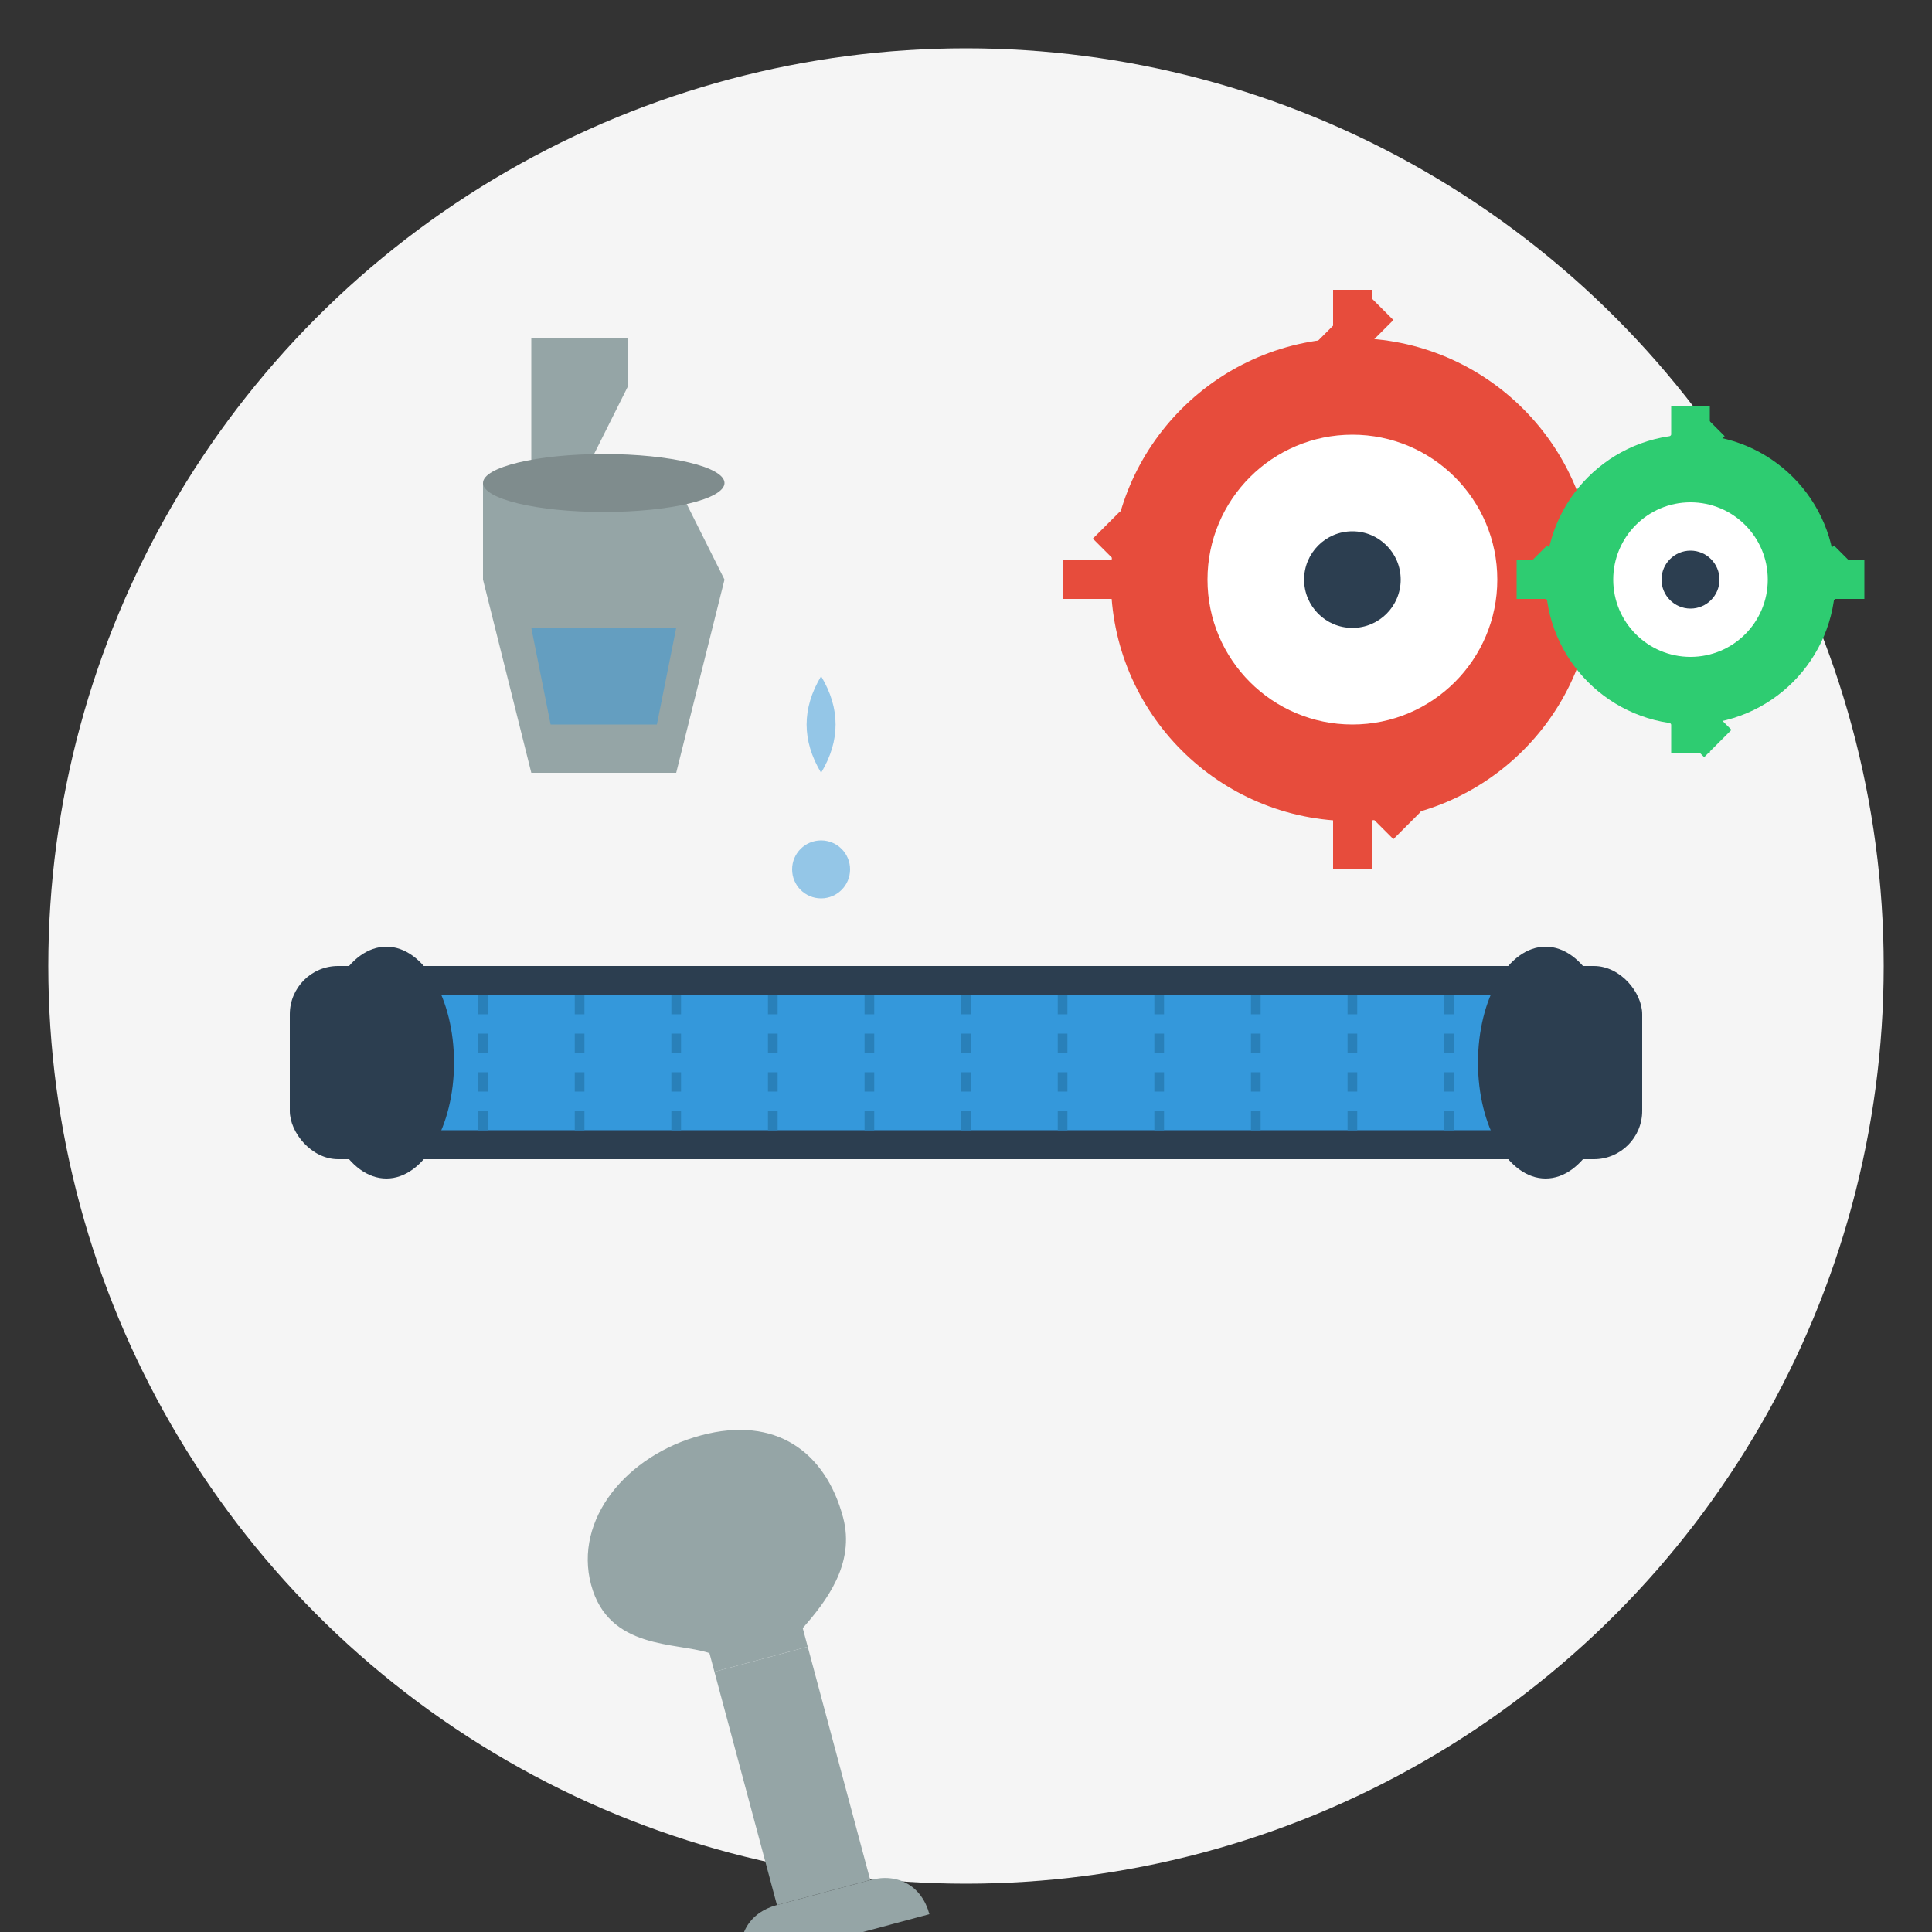 <svg xmlns="http://www.w3.org/2000/svg" width="200" height="200" viewBox="0 0 200 200">
  <rect x="0" y="0" width="200" height="200" fill="#333333" stroke="none"/>
  <style>
    .primary { fill: #3498db; }
    .secondary { fill: #2ecc71; }
    .accent { fill: #e74c3c; }
    .dark { fill: #2c3e50; }
    .light { fill: #ecf0f1; }
    .metal { fill: #95a5a6; }
    .oil { fill: rgba(52, 152, 219, 0.5); }
  </style>
  
  <!-- Background Circle -->
  <circle cx="100" cy="100" r="95" fill="#f5f5f5" />
  
  <!-- Treadmill Belt Maintenance -->
  <g transform="translate(100, 110)">
    <!-- Treadmill Base (cross-section) -->
    <rect x="-70" y="-10" width="140" height="20" rx="5" class="dark" />
    
    <!-- Belt -->
    <rect x="-60" y="-7" width="120" height="14" class="primary" />
    <ellipse cx="-60" cy="0" rx="7" ry="12" class="dark" />
    <ellipse cx="60" cy="0" rx="7" ry="12" class="dark" />
    
    <!-- Belt Pattern -->
    <line x1="-50" y1="-7" x2="-50" y2="7" stroke="#2980b9" stroke-width="1" stroke-dasharray="2,2" />
    <line x1="-40" y1="-7" x2="-40" y2="7" stroke="#2980b9" stroke-width="1" stroke-dasharray="2,2" />
    <line x1="-30" y1="-7" x2="-30" y2="7" stroke="#2980b9" stroke-width="1" stroke-dasharray="2,2" />
    <line x1="-20" y1="-7" x2="-20" y2="7" stroke="#2980b9" stroke-width="1" stroke-dasharray="2,2" />
    <line x1="-10" y1="-7" x2="-10" y2="7" stroke="#2980b9" stroke-width="1" stroke-dasharray="2,2" />
    <line x1="0" y1="-7" x2="0" y2="7" stroke="#2980b9" stroke-width="1" stroke-dasharray="2,2" />
    <line x1="10" y1="-7" x2="10" y2="7" stroke="#2980b9" stroke-width="1" stroke-dasharray="2,2" />
    <line x1="20" y1="-7" x2="20" y2="7" stroke="#2980b9" stroke-width="1" stroke-dasharray="2,2" />
    <line x1="30" y1="-7" x2="30" y2="7" stroke="#2980b9" stroke-width="1" stroke-dasharray="2,2" />
    <line x1="40" y1="-7" x2="40" y2="7" stroke="#2980b9" stroke-width="1" stroke-dasharray="2,2" />
    <line x1="50" y1="-7" x2="50" y2="7" stroke="#2980b9" stroke-width="1" stroke-dasharray="2,2" />
  </g>
  
  <!-- Oil Can -->
  <g transform="translate(50, 50)">
    <path d="M0,0 L5,0 L5,-15 L15,-15 L15,-10 L10,0 L20,0 L25,10 L20,30 L5,30 L0,10 Z" class="metal" />
    <ellipse cx="12.5" cy="0" rx="12.5" ry="3" fill="#7f8c8d" />
    <path d="M5,15 L20,15 L18,25 L7,25 Z" class="oil" />
    
    <!-- Oil Drops -->
    <circle cx="35" cy="40" r="3" class="oil" />
    <path d="M35,20 Q38,25 35,30 Q32,25 35,20 Z" class="oil" />
  </g>
  
  <!-- Gears -->
  <g transform="translate(140, 60)">
    <!-- Large Gear -->
    <circle cx="0" cy="0" r="25" class="accent" />
    <circle cx="0" cy="0" r="15" fill="white" />
    <circle cx="0" cy="0" r="5" class="dark" />
    
    <!-- Gear Teeth -->
    <g>
      <rect x="-2" y="-30" width="4" height="10" class="accent" />
      <rect x="-30" y="-2" width="10" height="4" class="accent" />
      <rect x="-2" y="20" width="4" height="10" class="accent" />
      <rect x="20" y="-2" width="10" height="4" class="accent" />
      
      <rect x="-20" y="-22" width="4" height="10" transform="rotate(45)" class="accent" />
      <rect x="-22" y="12" width="10" height="4" transform="rotate(45)" class="accent" />
      <rect x="12" y="-22" width="4" height="10" transform="rotate(45)" class="accent" />
      <rect x="12" y="12" width="10" height="4" transform="rotate(45)" class="accent" />
    </g>
    
    <!-- Small Gear -->
    <g transform="translate(35, 0)">
      <circle cx="0" cy="0" r="15" class="secondary" />
      <circle cx="0" cy="0" r="8" fill="white" />
      <circle cx="0" cy="0" r="3" class="dark" />
      
      <!-- Gear Teeth -->
      <g>
        <rect x="-2" y="-18" width="4" height="6" class="secondary" />
        <rect x="-18" y="-2" width="6" height="4" class="secondary" />
        <rect x="-2" y="12" width="4" height="6" class="secondary" />
        <rect x="12" y="-2" width="6" height="4" class="secondary" />
        
        <rect x="-12" y="-13" width="4" height="6" transform="rotate(45)" class="secondary" />
        <rect x="-13" y="8" width="6" height="4" transform="rotate(45)" class="secondary" />
        <rect x="8" y="-13" width="4" height="6" transform="rotate(45)" class="secondary" />
        <rect x="8" y="8" width="6" height="4" transform="rotate(45)" class="secondary" />
      </g>
    </g>
  </g>
  
  <!-- Wrench -->
  <g transform="translate(95, 155) rotate(-15)">
    <path d="M-35,0 C-35,-7 -28,-12 -20,-12 C-12,-12 -8,-7 -8,0 C-8,5 -12,8 -15,10 L-15,12 L-25,12 L-25,10 C-28,8 -35,7 -35,0 Z" class="metal" />
    <rect x="-25" y="12" width="10" height="25" class="metal" />
    <path d="M-25,37 L-15,37 C-12,37 -10,39 -10,42 L-30,42 C-30,39 -28,37 -25,37 Z" class="metal" />
  </g>
</svg>
